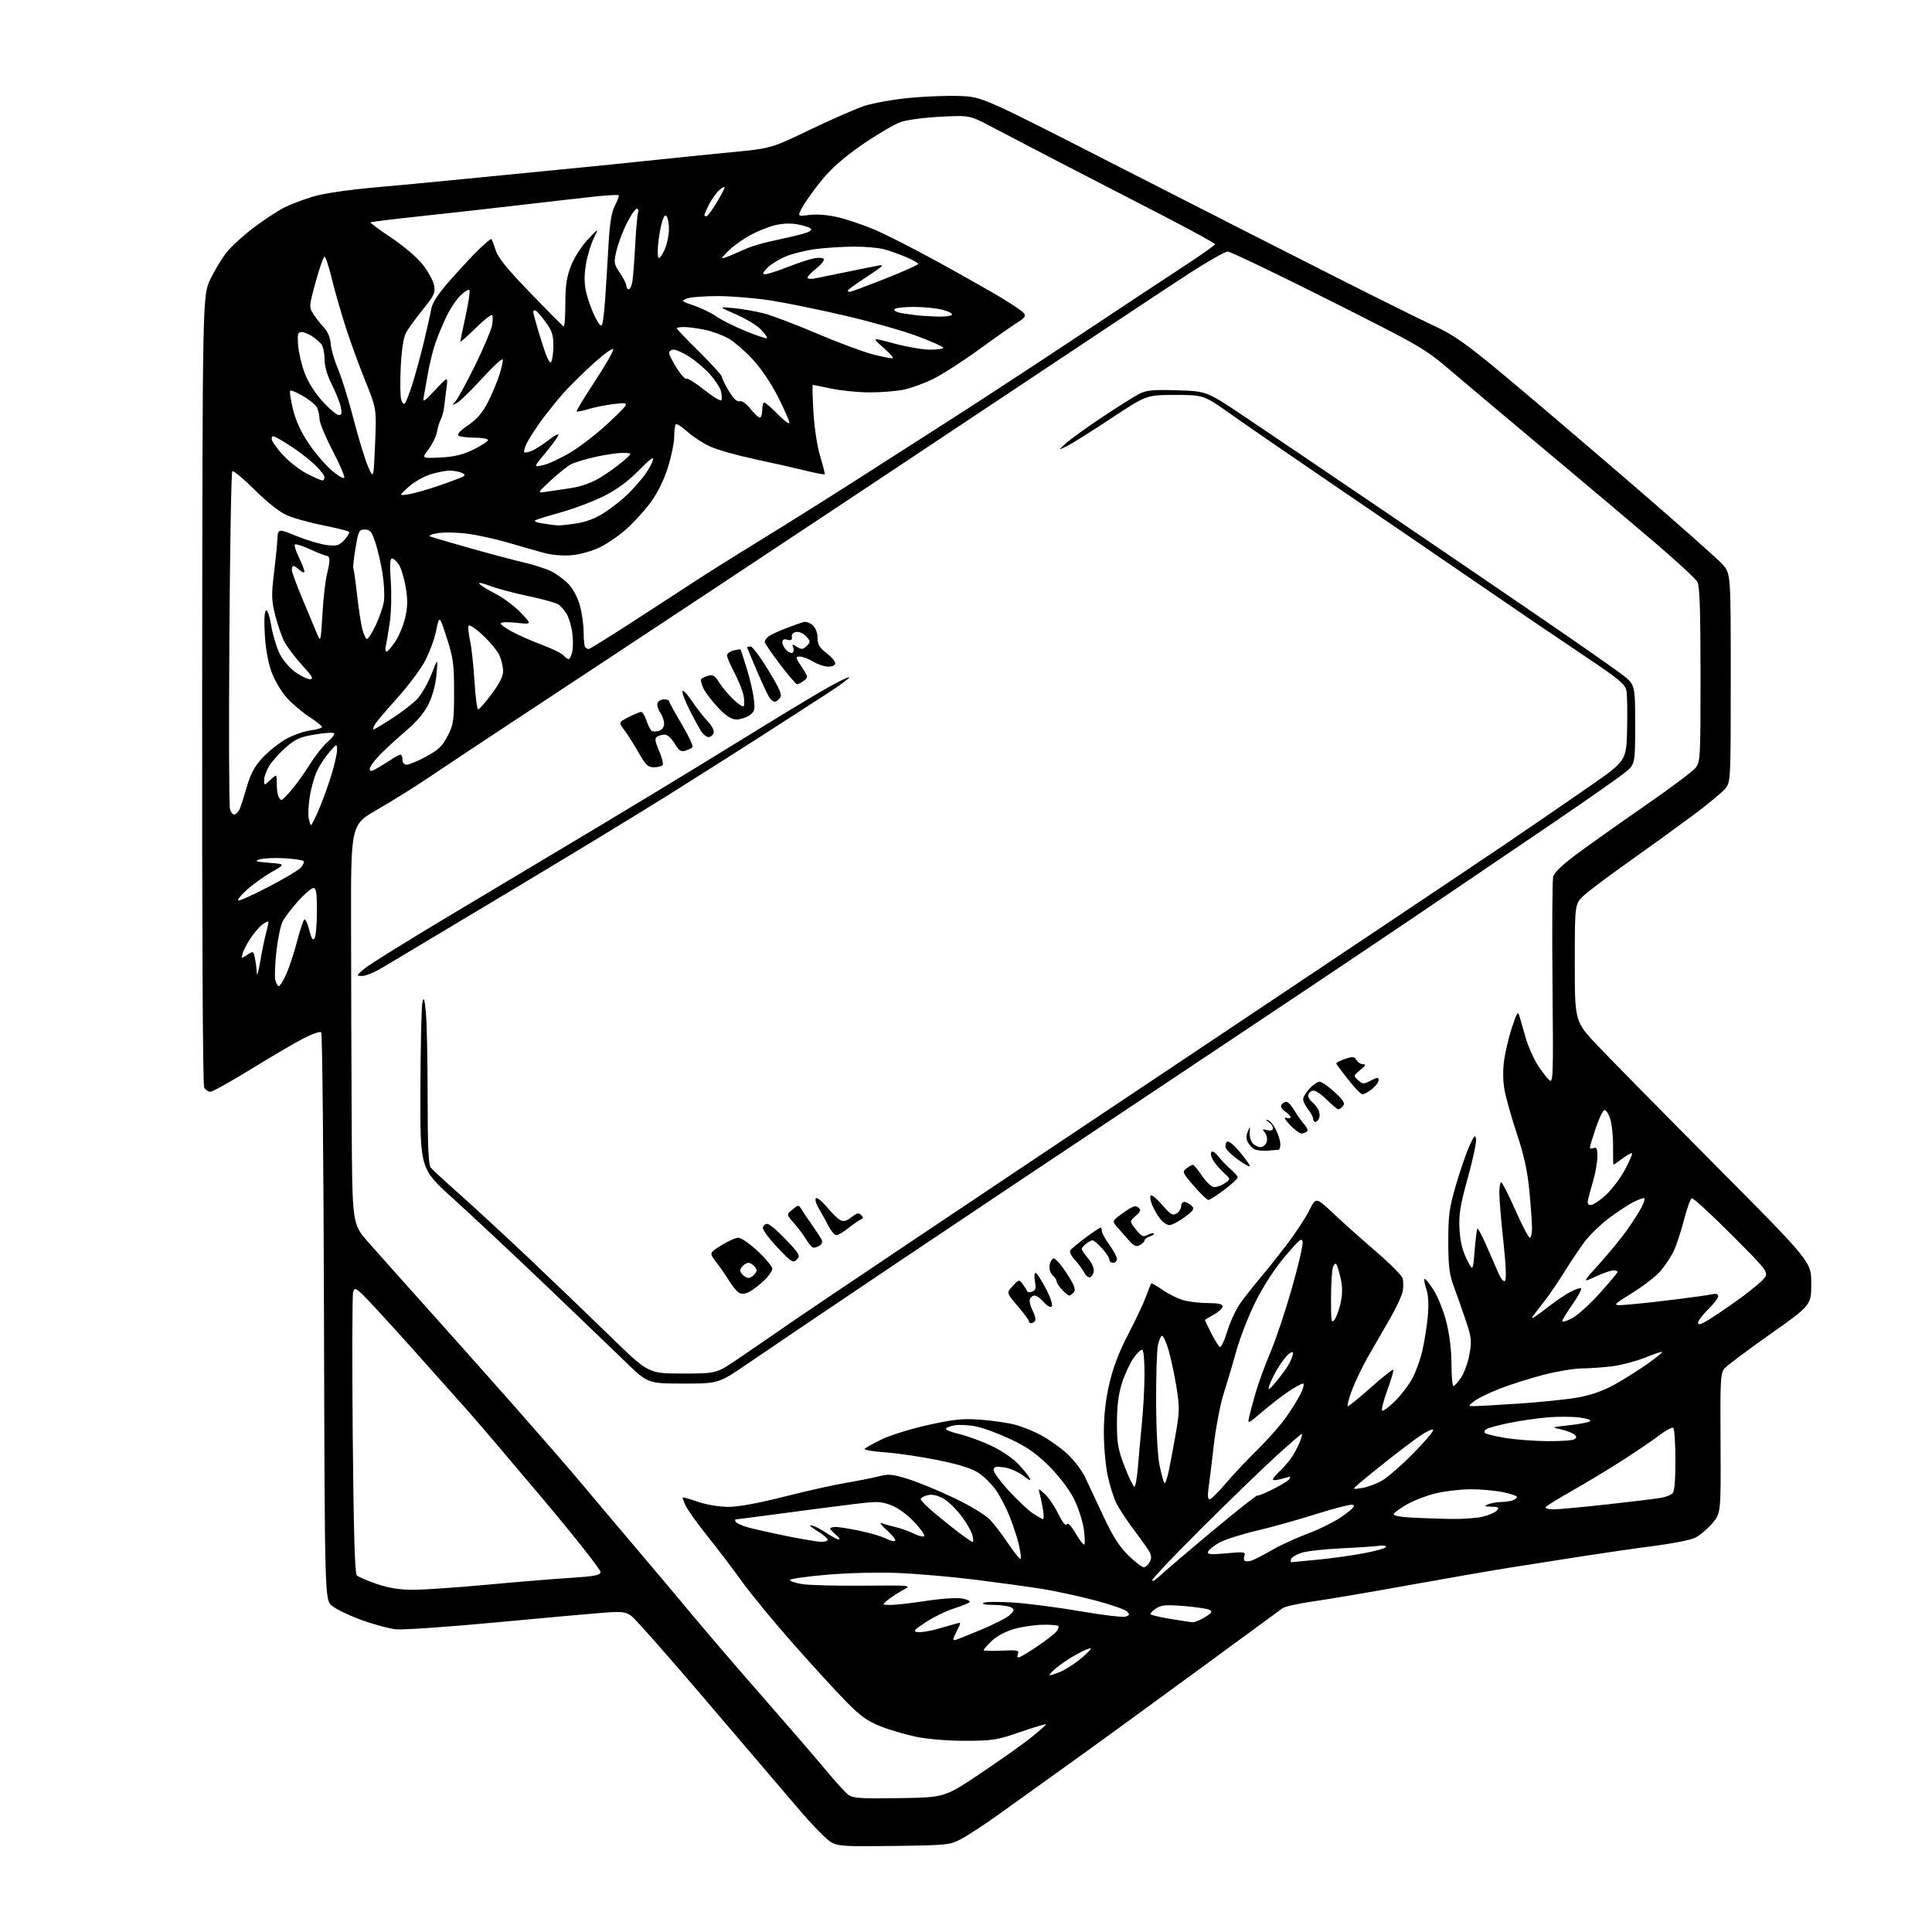 <?xml version="1.0" encoding="UTF-8" standalone="no"?>
<svg 
  version="1.1" 
  xmlns="http://www.w3.org/2000/svg" 
  xmlns:xlink="http://www.w3.org/1999/xlink" 
  xmlns:svg="http://www.w3.org/2000/svg"
  xmlns:rdf="http://www.w3.org/1999/02/22-rdf-syntax-ns#"
  xmlns:cc="http://creativecommons.org/ns#"
  xmlns:dc="http://purl.org/dc/elements/1.1/"
  viewBox="0 0 768 768"
  width="768"
  height="768"
>
<style>svg {background-color: white; }</style>"
<path stroke="none" fill="black" fill-rule="evenodd" d="M355.50,733.79C335.81,734.07 333.17,733.91 330.35,732.30C328.61,731.31 322.96,725.55 317.79,719.50C312.61,713.45 296.11,694.10 281.11,676.50C266.12,658.90 252.61,643.59 251.10,642.47C248.63,640.65 247.46,640.51 239.43,641.12C234.52,641.49 215.20,643.24 196.50,644.99C177.80,646.74 160.25,647.95 157.50,647.68C154.75,647.40 148.53,645.73 143.69,643.97C138.84,642.21 133.57,639.67 131.98,638.33C129.09,635.90 129.09,635.90 128.79,523.53C128.63,461.73 128.13,410.80 127.69,410.35C127.24,409.91 124.04,411.01 120.57,412.81C117.10,414.61 107.71,420.11 99.71,425.04C91.70,429.97 84.46,434.00 83.61,434.00C82.76,434.00 81.66,433.21 81.15,432.25C80.60,431.20 80.28,367.67 80.36,274.00C80.50,117.50 80.50,117.50 83.62,111.00C85.33,107.42 88.28,102.57 90.17,100.21C92.07,97.85 96.91,93.44 100.94,90.41C104.97,87.38 110.36,83.84 112.91,82.55C115.46,81.25 120.69,79.26 124.53,78.12C128.72,76.87 138.48,75.43 149.00,74.51C158.62,73.66 175.28,72.08 186.00,71.00C196.72,69.92 212.70,68.36 221.50,67.52C230.30,66.69 246.05,65.10 256.50,63.99C266.95,62.88 282.48,61.31 291.00,60.48C306.50,58.99 306.50,58.99 322.00,51.56C330.52,47.47 340.26,43.21 343.63,42.10C346.99,40.98 354.97,39.55 361.34,38.93C367.72,38.31 376.89,37.96 381.72,38.17C390.50,38.53 390.50,38.53 445.50,66.64C475.75,82.10 514.23,101.68 531.00,110.15C547.77,118.63 565.55,127.44 570.50,129.73C577.71,133.08 582.80,136.65 596.14,147.70C605.29,155.29 628.24,174.81 647.14,191.08C666.04,207.34 682.96,222.32 684.75,224.36C688.00,228.07 688.00,228.07 688.00,269.40C688.00,309.91 687.96,310.78 685.89,313.41C684.73,314.88 678.77,319.81 672.64,324.36C666.51,328.91 655.22,337.08 647.54,342.51C639.86,347.94 631.87,353.93 629.79,355.81C626.00,359.23 626.00,359.23 626.00,382.66C626.00,406.09 626.00,406.09 635.21,415.79C640.27,421.13 661.42,442.61 682.21,463.53C720.00,501.56 720.00,501.56 720.00,510.20C720.00,518.84 720.00,518.84 703.75,530.31C694.81,536.62 686.66,542.71 685.64,543.84C683.91,545.76 683.79,547.87 683.94,573.72C684.09,601.53 684.09,601.53 680.58,605.64C678.65,607.89 675.58,610.45 673.77,611.31C671.95,612.17 664.85,613.59 657.98,614.47C651.12,615.35 638.30,617.19 629.50,618.56C620.70,619.94 607.65,621.98 600.50,623.11C593.35,624.24 575.12,627.40 560.00,630.13C544.88,632.87 527.78,635.77 522.02,636.58C516.26,637.40 510.79,638.61 509.86,639.28C508.94,639.95 493.41,651.33 475.34,664.57C457.28,677.81 434.69,694.24 425.14,701.07C415.59,707.91 403.22,716.79 397.64,720.80C392.06,724.82 385.25,729.31 382.50,730.79C377.57,733.45 377.20,733.49 355.50,733.79zM357.50,714.79C375.50,714.50 375.50,714.50 389.50,705.13C397.20,699.98 406.33,693.52 409.79,690.76C413.26,688.01 415.94,685.61 415.77,685.43C415.59,685.25 410.95,686.65 405.47,688.54C396.32,691.70 394.53,691.98 383.71,691.99C376.82,692.00 368.74,691.34 364.27,690.42C360.07,689.55 353.67,687.68 350.06,686.25C344.89,684.21 342.01,682.15 336.50,676.56C332.65,672.66 323.20,662.35 315.50,653.64C307.80,644.94 298.53,633.69 294.91,628.65C291.29,623.61 285.14,615.52 281.25,610.67C277.37,605.83 273.50,600.44 272.65,598.70C271.81,596.97 271.25,595.42 271.40,595.27C271.55,595.12 274.29,595.90 277.49,597.00C280.88,598.16 285.91,599.00 289.54,599.00C293.52,599.00 301.48,597.55 311.63,594.97C320.36,592.75 331.32,590.29 336.00,589.51C340.68,588.73 346.60,587.55 349.17,586.90C353.31,585.84 354.68,585.96 361.17,588.00C365.20,589.27 373.45,592.68 379.50,595.59C385.87,598.64 391.81,602.26 393.61,604.18C395.32,606.01 398.63,610.35 400.95,613.83C403.28,617.31 405.41,619.92 405.70,619.63C405.99,619.34 405.66,616.75 404.97,613.88C404.28,611.00 402.61,605.93 401.27,602.62C399.92,599.31 397.55,594.75 396.00,592.50C394.44,590.24 391.44,587.19 389.31,585.72C386.55,583.80 381.96,582.32 373.24,580.51C366.53,579.12 356.95,577.69 351.97,577.34C346.98,576.98 343.26,576.34 343.70,575.91C344.14,575.48 347.20,573.80 350.50,572.17C353.80,570.55 362.08,567.98 368.90,566.47C379.38,564.15 382.64,563.82 389.90,564.36C394.63,564.71 400.82,565.62 403.65,566.38C406.48,567.14 411.17,569.06 414.07,570.63C416.97,572.21 421.49,575.43 424.12,577.80C426.75,580.16 430.01,584.44 431.38,587.30C432.74,590.16 436.06,597.23 438.75,603.00C442.32,610.65 444.96,614.79 448.49,618.25C451.15,620.86 453.91,623.00 454.63,623.00C455.34,623.00 456.41,622.10 457.00,621.00C457.75,619.59 457.76,618.42 457.01,617.02C456.43,615.93 453.70,612.07 450.96,608.44C448.21,604.81 445.03,600.03 443.90,597.81C442.77,595.59 441.16,590.57 440.33,586.64C439.49,582.71 438.80,575.00 438.80,569.50C438.79,562.69 439.49,556.47 440.99,550.00C442.50,543.51 444.85,537.34 448.43,530.50C451.31,525.00 454.49,518.25 455.51,515.50C456.52,512.75 457.47,510.34 457.61,510.15C457.75,509.96 459.81,511.15 462.20,512.79C464.59,514.44 468.33,516.28 470.52,516.88C472.71,517.49 477.09,517.99 480.25,517.99C484.39,518.00 486.00,518.38 486.00,519.34C486.00,520.08 484.43,521.53 482.50,522.57C480.57,523.61 479.00,524.59 479.00,524.76C479.00,524.93 480.12,527.27 481.48,529.96C482.85,532.66 484.38,535.11 484.88,535.43C485.39,535.74 486.74,532.93 487.87,529.19C489.01,525.44 491.37,520.38 493.13,517.94C494.88,515.50 498.40,511.02 500.96,508.00C503.52,504.98 508.35,498.90 511.70,494.50C515.04,490.10 518.98,484.11 520.44,481.18C523.11,475.86 523.11,475.86 529.82,482.18C533.51,485.66 541.10,492.44 546.69,497.25C552.29,502.06 557.16,506.93 557.53,508.08C557.89,509.23 557.92,511.60 557.59,513.34C557.26,515.08 554.90,520.10 552.36,524.50C549.81,528.90 545.95,535.60 543.77,539.39C541.59,543.19 538.73,549.15 537.41,552.64C536.09,556.14 535.37,559.00 535.80,559.00C536.22,559.00 540.35,555.63 544.98,551.52C549.60,547.41 553.58,544.25 553.83,544.50C554.08,544.75 553.04,548.36 551.52,552.52C550.00,556.69 549.05,560.38 549.40,560.74C549.75,561.09 552.01,559.44 554.42,557.08C556.83,554.71 559.96,550.65 561.38,548.04C562.80,545.44 564.61,540.43 565.42,536.90C566.22,533.38 567.18,527.29 567.56,523.37C568.00,518.69 567.82,514.97 567.02,512.55C566.35,510.53 566.01,508.65 566.27,508.39C566.53,508.14 568.14,510.11 569.86,512.78C571.57,515.45 573.87,521.20 574.97,525.56C576.20,530.45 576.98,536.86 576.98,542.25C576.99,547.06 577.34,551.00 577.75,550.99C578.16,550.99 579.53,549.48 580.79,547.63C582.04,545.78 583.55,541.62 584.13,538.39C585.09,533.10 584.94,531.73 582.70,525.00C581.32,520.88 579.19,514.80 577.96,511.50C576.11,506.52 575.73,503.45 575.72,493.50C575.71,483.03 576.10,480.16 578.78,471.00C580.47,465.23 582.87,458.25 584.11,455.50C585.97,451.38 586.43,450.90 586.75,452.76C586.97,454.01 585.49,460.97 583.47,468.23C580.46,479.09 579.87,482.69 580.17,488.47C580.43,493.36 581.30,497.02 583.02,500.50C585.49,505.50 585.49,505.50 586.19,497.14C586.57,492.54 587.07,488.60 587.29,488.38C587.51,488.16 589.04,491.02 590.69,494.74C592.35,498.46 594.52,503.43 595.52,505.78C596.65,508.45 597.69,509.71 598.27,509.13C598.86,508.54 598.61,502.60 597.60,493.34C596.72,485.18 596.00,476.59 596.00,474.25C596.00,471.91 596.34,470.00 596.75,470.00C597.17,470.00 599.69,474.95 602.36,481.00C605.04,487.05 607.62,492.00 608.11,492.00C608.60,492.00 609.00,490.31 609.00,488.25C609.00,486.19 608.53,479.56 607.96,473.53C607.20,465.51 605.86,459.39 603.00,450.75C600.84,444.25 598.62,436.37 598.06,433.22C597.41,429.58 597.37,425.21 597.95,421.22C598.45,417.77 599.86,411.92 601.09,408.22C603.04,402.37 603.42,401.82 604.03,404.00C604.42,405.38 605.52,409.20 606.47,412.50C607.42,415.80 609.51,420.57 611.11,423.11C612.71,425.64 614.81,428.42 615.76,429.29C617.42,430.78 617.49,428.83 617.14,390.94C616.94,368.98 617.07,349.88 617.41,348.49C617.83,346.82 621.20,343.63 627.27,339.14C632.35,335.39 644.51,326.78 654.30,320.00C664.09,313.23 672.98,306.57 674.05,305.21C675.90,302.86 676.00,300.94 675.99,268.12C675.97,242.52 675.65,232.93 674.74,231.30C674.06,230.09 666.75,223.32 658.50,216.26C650.25,209.19 630.90,192.87 615.50,179.99C600.10,167.11 582.67,152.45 576.77,147.42C566.31,138.50 565.06,137.77 527.98,119.13C507.04,108.61 489.07,100.00 488.03,100.00C486.99,100.00 480.06,103.94 472.62,108.75C465.19,113.56 432.79,135.05 400.62,156.50C368.46,177.95 315.45,213.15 282.82,234.73C250.19,256.31 214.41,279.93 203.30,287.23C192.19,294.53 178.02,303.94 171.80,308.15C165.59,312.35 155.78,318.50 150.00,321.81C139.50,327.82 139.50,327.82 139.55,366.66C139.57,388.02 139.68,423.73 139.80,446.00C140.01,486.50 140.01,486.50 146.25,493.64C149.69,497.56 159.70,508.78 168.50,518.58C177.30,528.37 193.28,546.31 204.00,558.45C214.72,570.59 226.88,584.57 231.00,589.51C235.12,594.45 244.80,605.92 252.50,615.00C260.20,624.07 270.99,636.90 276.48,643.50C281.97,650.10 294.36,664.50 304.01,675.50C313.65,686.50 324.62,699.22 328.38,703.76C332.13,708.31 336.17,712.72 337.35,713.56C339.13,714.82 342.62,715.04 357.50,714.79zM417.28,665.96C417.71,665.98 419.64,665.34 421.57,664.53C423.50,663.73 427.10,661.41 429.57,659.39C432.03,657.37 433.84,655.51 433.59,655.26C433.34,655.01 430.88,656.03 428.13,657.53C425.38,659.02 421.63,661.53 419.81,663.08C417.99,664.64 416.85,665.94 417.28,665.96zM405.51,658.64C406.35,658.31 409.64,656.28 412.81,654.13C415.98,651.97 419.19,649.48 419.93,648.58C420.68,647.68 421.01,646.68 420.68,646.34C420.34,646.01 417.47,645.80 414.29,645.87C411.11,645.94 406.03,646.71 403.00,647.58C399.77,648.51 396.16,650.45 394.25,652.28C392.46,653.99 391.00,655.64 391.00,655.95C391.00,656.25 394.21,656.35 398.14,656.16C404.52,655.86 405.21,656.00 404.63,657.52C404.15,658.77 404.38,659.07 405.51,658.64zM379.51,652.00C379.78,652.00 384.40,650.18 389.76,647.95C395.11,645.73 400.40,643.01 401.50,641.92C403.23,640.20 403.30,639.80 402.00,638.98C401.18,638.46 398.02,638.01 395.00,637.98C391.63,637.96 390.08,637.63 391.00,637.14C391.82,636.70 397.26,636.66 403.07,637.05C408.88,637.44 420.86,639.01 429.69,640.54C438.51,642.07 446.55,643.00 447.54,642.62C449.11,642.02 449.16,641.74 447.93,640.53C447.14,639.76 441.32,637.77 435.00,636.10C428.68,634.44 419.23,632.40 414.00,631.57C408.77,630.74 396.85,629.11 387.50,627.94C378.15,626.78 364.35,625.58 356.84,625.28C349.04,624.96 336.92,625.27 328.59,625.99C320.56,626.69 314.00,627.62 314.00,628.07C314.00,628.51 316.14,629.24 318.75,629.69C321.36,630.13 332.27,630.43 343.00,630.33C362.50,630.17 362.50,630.17 359.00,632.05C357.07,633.09 354.38,634.84 353.00,635.95C350.50,637.96 350.50,637.96 354.00,637.98C355.93,638.00 362.30,637.28 368.17,636.38C374.32,635.44 380.41,635.04 382.55,635.44C384.59,635.83 385.86,636.49 385.38,636.93C384.90,637.36 382.06,638.48 379.09,639.43C376.11,640.37 371.16,642.79 368.09,644.80C363.32,647.91 362.83,648.49 364.75,648.79C365.99,648.98 369.59,648.41 372.75,647.51C375.91,646.62 379.32,645.65 380.32,645.35C382.04,644.85 382.05,644.99 380.57,647.86C379.71,649.53 379.00,651.15 379.00,651.45C379.00,651.75 379.23,652.00 379.51,652.00zM474.00,644.87C474.82,644.94 477.05,644.05 478.94,642.89C481.65,641.24 482.07,640.62 480.91,639.97C480.09,639.51 475.52,638.82 470.74,638.43C463.43,637.84 461.65,638.00 459.44,639.44C458.00,640.39 457.09,641.42 457.41,641.74C457.73,642.06 461.26,642.87 465.25,643.54C469.24,644.20 473.18,644.80 474.00,644.87zM164.00,631.97C168.12,631.99 181.40,631.08 193.50,629.96C205.60,628.84 220.67,627.60 226.99,627.21C236.02,626.65 238.54,626.18 238.76,625.00C238.92,624.17 228.80,611.31 216.28,596.42C203.75,581.53 190.35,565.78 186.50,561.42C182.65,557.07 172.24,545.40 163.37,535.50C154.50,525.60 145.85,516.19 144.15,514.59C141.41,512.01 140.98,511.88 140.39,513.43C140.02,514.39 139.94,539.91 140.21,570.14C140.56,608.36 141.05,625.45 141.82,626.22C142.42,626.82 145.98,628.36 149.71,629.63C154.38,631.23 158.84,631.96 164.00,631.97zM461.25,626.28C463.04,624.57 472.35,616.63 481.95,608.62C491.55,600.62 499.59,594.25 499.82,594.49C500.05,594.72 502.85,593.59 506.05,591.98C509.24,590.36 512.14,588.58 512.49,588.02C512.83,587.46 512.98,587.00 512.80,587.00C512.63,587.00 511.03,587.42 509.24,587.93C507.46,588.44 506.00,588.52 506.00,588.10C506.00,587.69 507.17,586.26 508.60,584.92C510.03,583.59 512.06,581.29 513.12,579.81C514.19,578.33 515.72,575.51 516.54,573.56C517.36,571.60 517.79,570.00 517.49,570.00C517.20,570.00 512.58,573.99 507.23,578.87C501.88,583.75 488.61,596.58 477.75,607.39C466.89,618.19 458.00,627.57 458.00,628.21C458.00,628.86 459.46,627.99 461.25,626.28zM497.43,620.39C498.57,620.04 502.20,618.17 505.50,616.24C508.80,614.32 515.41,611.28 520.20,609.49C524.98,607.71 531.27,604.50 534.16,602.38C538.07,599.51 538.97,598.43 537.65,598.17C536.67,597.98 530.16,599.64 523.19,601.86C516.21,604.08 505.55,607.06 499.50,608.48C493.45,609.90 486.73,612.06 484.58,613.28C482.42,614.50 480.46,616.11 480.21,616.85C479.85,617.94 481.24,618.05 487.54,617.46C494.31,616.83 495.24,616.93 494.73,618.27C494.40,619.11 494.41,620.08 494.75,620.41C495.08,620.75 496.29,620.74 497.43,620.39zM513.31,621.00C513.57,621.00 518.45,620.54 524.14,619.97C529.84,619.40 538.21,618.22 542.75,617.33C547.29,616.45 551.00,615.35 551.00,614.89C551.00,614.43 549.76,614.24 548.25,614.48C546.74,614.71 539.98,615.17 533.24,615.48C526.50,615.80 519.33,616.61 517.32,617.28C515.30,617.95 513.47,619.06 513.24,619.75C513.02,620.44 513.05,621.00 513.31,621.00zM430.93,614.00C431.34,614.00 431.30,611.30 430.85,608.00C430.40,604.70 428.61,599.19 426.88,595.76C425.00,592.05 421.06,586.85 417.12,582.91C412.17,577.96 408.36,575.27 402.00,572.24C397.32,570.01 391.07,567.68 388.11,567.07C385.15,566.46 381.21,566.25 379.36,566.59C377.51,566.94 376.00,567.58 376.00,568.01C376.00,568.45 378.36,569.35 381.25,570.03C384.14,570.70 389.67,572.70 393.55,574.47C397.44,576.24 402.30,579.44 404.39,581.59C406.48,583.74 408.65,586.35 409.20,587.38C409.97,588.82 409.36,588.62 406.64,586.54C404.68,585.04 401.26,583.58 399.04,583.28C395.71,582.83 395.00,583.03 395.00,584.41C395.00,585.33 397.81,589.13 401.25,592.85C404.69,596.56 408.85,600.47 410.50,601.53C412.15,602.59 413.90,603.63 414.40,603.86C414.91,604.09 415.02,602.57 414.65,600.38C414.29,598.25 413.71,595.38 413.35,594.00C412.70,591.50 412.70,591.50 415.37,593.94C416.84,595.29 419.23,598.81 420.67,601.76C422.31,605.11 423.58,606.68 424.04,605.94C424.51,605.18 425.74,606.41 427.48,609.38C428.97,611.92 430.52,614.00 430.93,614.00zM326.25,612.90C327.76,612.95 329.00,612.59 329.00,612.08C329.00,611.58 327.43,610.19 325.50,609.00C323.57,607.81 322.00,606.66 322.00,606.45C322.00,606.24 322.79,606.35 323.75,606.70C324.71,607.06 327.07,608.39 328.98,609.67C330.90,610.95 332.92,611.99 333.48,611.97C334.04,611.95 333.49,611.09 332.25,610.06C331.01,609.02 330.00,607.91 330.00,607.59C330.00,607.27 331.01,607.00 332.25,607.00C333.49,607.00 337.82,607.69 341.88,608.54C345.93,609.39 350.59,610.77 352.22,611.61C353.85,612.46 355.48,612.84 355.84,612.47C356.20,612.10 354.70,610.20 352.50,608.25C350.30,606.30 349.40,605.04 350.50,605.46C351.60,605.89 354.23,606.64 356.36,607.14C358.48,607.65 361.54,608.75 363.17,609.59C364.80,610.43 366.65,610.95 367.28,610.74C367.90,610.53 366.26,608.05 363.62,605.23C360.68,602.09 357.05,599.42 354.29,598.37C350.23,596.82 348.71,596.76 339.63,597.87C334.06,598.55 321.28,600.21 311.23,601.55C301.18,602.90 292.72,604.00 292.42,604.00C292.13,604.00 292.15,604.44 292.48,604.97C292.81,605.51 294.98,606.48 297.29,607.14C299.61,607.79 306.45,609.33 312.50,610.56C318.55,611.79 324.74,612.84 326.25,612.90zM386.69,613.00C386.98,613.00 386.91,611.76 386.53,610.25C386.16,608.74 384.15,605.24 382.07,602.49C379.99,599.73 376.72,596.62 374.80,595.59C372.48,594.34 370.41,593.93 368.65,594.37C367.19,594.74 366.00,595.44 366.00,595.94C366.00,596.44 368.36,598.84 371.25,601.28C374.14,603.72 378.67,607.36 381.33,609.36C383.98,611.36 386.39,613.00 386.69,613.00zM576.31,603.80C581.15,603.91 587.10,603.50 589.53,602.89C591.95,602.28 594.46,601.15 595.09,600.39C596.04,599.25 595.63,598.99 592.87,598.93C590.08,598.87 589.84,598.71 591.50,598.00C592.60,597.53 594.93,597.11 596.67,597.07C598.41,597.03 600.55,596.73 601.42,596.39C602.29,596.06 603.00,595.45 603.00,595.03C603.00,594.62 600.45,593.76 597.33,593.14C594.22,592.51 588.57,592.00 584.78,592.00C580.99,592.00 574.88,592.69 571.19,593.52C567.51,594.36 562.13,596.40 559.25,598.04C556.36,599.69 554.00,601.46 554.00,601.97C554.00,602.49 557.04,603.07 560.75,603.26C564.46,603.45 571.46,603.70 576.31,603.80zM617.45,600.00C619.42,600.00 629.23,599.09 639.26,597.98C649.29,596.87 658.85,595.70 660.50,595.37C662.15,595.04 664.06,594.32 664.75,593.76C665.63,593.05 666.00,589.09 666.00,580.44C666.00,573.66 665.60,567.87 665.12,567.58C664.64,567.28 662.28,568.54 659.87,570.37C657.47,572.21 651.00,576.61 645.50,580.17C640.00,583.72 630.88,589.23 625.24,592.42C619.60,595.61 614.73,598.62 614.43,599.11C614.13,599.60 615.49,600.00 617.45,600.00zM480.83,596.00C481.41,596.00 484.27,593.19 487.19,589.75C490.11,586.31 495.71,580.35 499.64,576.50C503.57,572.65 508.58,567.02 510.78,564.00C512.98,560.98 515.73,556.59 516.91,554.25C518.13,551.82 518.57,550.00 517.95,550.00C517.35,550.00 514.75,551.42 512.18,553.15C509.61,554.88 504.89,558.53 501.70,561.26C496.06,566.09 495.92,566.14 496.53,563.36C496.87,561.79 498.06,557.35 499.18,553.50C500.30,549.65 502.93,542.45 505.04,537.50C507.14,532.55 510.95,521.19 513.50,512.25C516.05,503.32 518.00,495.00 517.82,493.75C517.55,491.83 516.51,492.68 510.77,499.50C506.62,504.43 502.13,511.34 499.07,517.50C496.34,523.00 492.92,531.77 491.47,537.00C490.02,542.23 487.74,549.88 486.42,554.00C485.09,558.13 483.33,567.35 482.50,574.50C481.68,581.65 480.73,589.41 480.39,591.75C480.00,594.45 480.16,596.00 480.83,596.00zM541.50,591.49C543.70,591.14 547.30,589.79 549.50,588.50C551.70,587.20 557.30,582.30 561.95,577.60C566.59,572.90 570.07,568.74 569.68,568.35C569.29,567.96 566.84,569.13 564.23,570.95C561.63,572.76 555.73,577.23 551.13,580.88C546.53,584.52 541.58,588.54 540.13,589.82C537.50,592.13 537.50,592.13 541.50,591.49zM450.93,591.00C451.36,591.00 451.99,587.51 452.34,583.25C452.68,578.99 453.40,571.00 453.94,565.50C454.49,560.00 454.94,551.36 454.96,546.31C454.98,541.25 454.61,536.87 454.12,536.58C453.64,536.28 452.03,537.79 450.54,539.94C449.06,542.08 446.98,546.61 445.92,550.01C444.60,554.26 444.00,559.12 444.00,565.62C444.00,573.77 444.42,576.16 447.07,583.03C448.76,587.41 450.50,591.00 450.93,591.00zM464.65,584.49C465.33,581.20 466.60,574.36 467.48,569.31C468.89,561.15 468.91,559.13 467.65,551.31C466.86,546.46 465.46,539.91 464.54,536.75C463.61,533.59 462.46,531.00 461.97,531.00C461.49,531.00 460.73,532.69 460.30,534.75C459.86,536.81 459.54,547.05 459.58,557.50C459.63,568.83 460.18,578.92 460.94,582.50C461.65,585.80 462.49,588.95 462.82,589.49C463.15,590.04 463.97,587.79 464.65,584.49zM615.00,572.88C620.23,572.93 625.08,572.60 625.80,572.15C626.85,571.48 626.84,571.11 625.72,570.18C624.96,569.55 622.58,568.66 620.42,568.19C616.58,567.35 616.64,567.32 623.58,566.58C627.47,566.17 631.24,565.47 631.96,565.03C632.77,564.52 631.30,563.95 628.03,563.50C625.15,563.11 619.35,563.08 615.15,563.43C610.94,563.79 604.06,564.79 599.87,565.66C595.67,566.53 591.63,567.61 590.89,568.07C590.16,568.52 589.90,569.23 590.31,569.64C590.72,570.05 594.31,570.93 598.28,571.59C602.25,572.25 609.77,572.83 615.00,572.88zM585.59,558.98C586.75,558.99 594.85,558.53 603.59,557.96C612.34,557.38 623.03,556.28 627.33,555.50C632.53,554.56 637.41,552.83 641.83,550.38C645.50,548.34 651.33,544.67 654.80,542.22C658.26,539.77 660.94,537.60 660.75,537.41C660.56,537.22 657.52,538.23 654.00,539.66C650.47,541.08 644.65,542.62 641.05,543.09C637.45,543.55 631.96,543.95 628.86,543.97C625.76,543.99 618.86,545.13 613.54,546.52C608.21,547.90 600.40,550.38 596.18,552.03C591.95,553.67 587.38,555.91 586.00,556.99C583.62,558.86 583.60,558.96 585.59,558.98zM507.42,549.08C509.46,546.65 511.77,543.41 512.56,541.88C513.35,540.35 514.00,538.56 514.00,537.89C514.00,537.16 513.23,537.39 512.01,538.49C510.91,539.48 508.95,542.14 507.64,544.40C506.33,546.65 504.91,549.62 504.49,551.00C503.89,552.95 504.53,552.54 507.42,549.08zM271.58,549.99C257.50,549.97 257.50,549.97 248.50,541.23C243.55,536.42 229.06,522.51 216.30,510.32C203.54,498.14 187.22,482.87 180.05,476.39C167.00,464.61 167.00,464.61 167.12,433.06C167.18,415.70 167.54,400.15 167.91,398.50C168.46,396.07 168.73,396.84 169.29,402.50C169.67,406.35 169.99,421.45 169.99,436.06C170.00,455.81 170.32,463.01 171.25,464.16C171.94,465.01 177.00,469.69 182.50,474.55C188.00,479.42 200.37,490.85 210.00,499.95C219.62,509.05 234.30,523.14 242.62,531.25C257.76,546.00 257.76,546.00 271.25,546.00C284.75,546.00 284.75,546.00 293.12,540.34C297.73,537.22 307.80,530.31 315.50,524.97C323.20,519.64 385.75,477.72 454.50,431.83C523.25,385.93 587.91,342.67 598.19,335.69C608.47,328.71 623.54,318.37 631.69,312.72C646.50,302.44 646.50,302.44 646.80,289.97C646.96,283.11 646.84,276.15 646.52,274.50C646.03,271.94 643.51,269.87 629.22,260.33C620.03,254.19 600.80,241.12 586.50,231.29C572.20,221.47 547.00,204.24 530.50,193.01C514.00,181.78 495.55,169.09 489.50,164.80C478.50,157.00 478.50,157.00 467.12,157.00C455.74,157.00 455.74,157.00 441.62,166.36C433.85,171.50 425.93,176.47 424.00,177.40C420.50,179.08 420.50,179.08 424.00,175.99C425.93,174.29 432.45,169.61 438.50,165.59C444.55,161.58 451.03,157.51 452.90,156.54C455.70,155.10 458.34,154.86 467.96,155.15C479.62,155.50 479.62,155.50 494.56,165.50C502.78,171.00 527.27,187.57 549.00,202.32C570.73,217.07 599.83,236.91 613.68,246.40C627.53,255.89 641.37,265.55 644.43,267.86C650.00,272.06 650.00,272.06 650.00,287.97C650.00,303.87 650.00,303.87 645.75,307.27C643.41,309.15 630.92,317.88 618.00,326.69C605.08,335.49 579.65,352.73 561.50,365.01C543.35,377.29 499.25,406.79 463.50,430.57C427.75,454.36 378.48,487.27 354.00,503.72C329.52,520.18 304.14,537.32 297.58,541.82C285.66,550.00 285.66,550.00 271.58,549.99zM678.75,524.92C680.81,523.69 685.94,520.24 690.14,517.25C694.35,514.27 699.05,510.51 700.61,508.89C703.42,505.95 703.42,505.95 688.47,490.97C680.25,482.73 673.07,476.14 672.52,476.33C671.97,476.51 670.53,480.53 669.32,485.25C668.11,489.98 666.19,495.67 665.05,497.89C663.92,500.12 661.58,503.54 659.87,505.50C658.15,507.45 653.09,511.33 648.62,514.11C640.50,519.17 640.50,519.17 648.00,518.53C652.12,518.18 660.67,517.24 667.00,516.43C673.33,515.63 679.51,514.75 680.75,514.47C682.20,514.14 683.00,514.43 683.00,515.28C683.00,516.00 681.20,518.35 679.00,520.50C676.80,522.65 675.00,525.03 675.00,525.78C675.00,526.80 675.98,526.58 678.75,524.92zM409.94,526.00C409.42,526.00 409.00,525.64 409.00,525.19C409.00,524.74 406.98,522.02 404.52,519.13C400.03,513.88 400.03,513.88 402.57,511.19C405.01,508.59 405.15,508.57 406.51,510.39C407.29,511.43 408.07,512.70 408.23,513.20C408.40,513.70 409.33,513.81 410.29,513.44C411.68,512.91 411.91,512.06 411.41,509.38C411.06,507.52 411.16,506.00 411.64,506.01C412.11,506.01 413.96,508.81 415.74,512.22C417.64,515.88 418.60,518.80 418.07,519.33C417.55,519.85 416.25,519.15 414.91,517.61C413.66,516.17 412.03,515.00 411.29,515.00C410.55,515.00 409.69,515.63 409.40,516.41C409.10,517.19 409.58,519.22 410.47,520.94C411.36,522.65 411.81,524.50 411.48,525.03C411.15,525.56 410.46,526.00 409.94,526.00zM530.47,524.64C531.25,523.62 532.36,520.56 532.94,517.86C533.67,514.44 533.68,511.52 532.96,508.31C532.39,505.76 531.64,503.22 531.29,502.66C530.93,502.08 530.33,502.47 529.90,503.57C529.48,504.63 529.12,510.23 529.10,516.00C529.07,525.24 529.23,526.28 530.47,524.64zM624.84,524.08C626.95,523.01 631.90,518.55 635.84,514.18C639.78,509.81 643.00,505.96 643.00,505.62C643.00,505.28 642.21,505.00 641.25,505.01C640.29,505.02 637.12,506.13 634.20,507.48C628.91,509.95 628.91,509.95 635.91,502.22C639.75,497.98 644.72,491.90 646.94,488.72C649.16,485.54 651.69,481.56 652.56,479.88C653.43,478.19 653.93,476.60 653.67,476.34C653.41,476.08 651.45,476.75 649.32,477.84C647.19,478.92 642.76,481.84 639.47,484.32C636.19,486.80 631.87,491.00 629.88,493.66C627.89,496.32 624.31,501.65 621.93,505.50C619.55,509.35 616.03,514.52 614.10,517.00C612.17,519.48 610.12,522.15 609.54,522.94C608.72,524.08 608.82,524.20 610.00,523.50C610.83,523.01 613.54,521.01 616.04,519.05C618.54,517.10 622.24,514.62 624.25,513.54C626.27,512.47 628.19,511.85 628.51,512.18C628.84,512.50 627.28,515.37 625.05,518.55C622.82,521.73 621.00,524.72 621.00,525.19C621.00,525.66 622.73,525.16 624.84,524.08zM297.97,513.47C296.30,514.36 294.88,514.51 293.80,513.91C292.89,513.40 291.14,511.30 289.90,509.24C288.66,507.18 286.35,503.83 284.76,501.79C281.89,498.07 281.89,498.07 286.69,495.06C289.34,493.40 292.40,492.03 293.50,492.02C294.60,492.01 298.09,494.43 301.25,497.39C304.41,500.36 307.00,503.49 307.00,504.34C307.00,505.20 305.54,507.30 303.75,509.01C301.96,510.71 299.36,512.72 297.97,513.47zM425.05,515.00C424.67,515.00 423.37,513.96 422.17,512.69C420.98,511.41 420.00,509.89 420.00,509.31C420.00,508.72 419.30,507.67 418.45,506.96C417.60,506.25 417.03,504.54 417.20,503.16C417.36,501.78 418.05,500.47 418.72,500.25C419.40,500.03 421.76,502.65 423.97,506.08C427.07,510.87 427.74,512.61 426.87,513.65C426.26,514.39 425.44,515.00 425.05,515.00zM297.50,508.00C298.19,508.00 299.32,507.32 300.00,506.50C300.99,505.30 300.99,504.70 300.00,503.50C299.32,502.68 298.19,502.00 297.50,502.00C296.81,502.00 295.68,502.68 295.00,503.50C294.01,504.70 294.01,505.30 295.00,506.50C295.68,507.32 296.81,508.00 297.50,508.00zM433.32,507.73C432.67,507.95 431.60,507.08 430.95,505.81C430.29,504.54 428.64,502.30 427.27,500.83C425.90,499.36 425.09,497.67 425.46,497.06C425.84,496.45 428.57,494.17 431.53,491.98C434.49,489.79 437.16,488.00 437.46,488.00C437.76,488.00 438.00,488.61 438.00,489.35C438.00,490.09 439.35,492.56 441.00,494.84C442.65,497.12 444.00,499.66 444.00,500.49C444.00,501.32 443.32,502.00 442.50,502.00C441.68,502.00 441.00,501.43 441.00,500.72C441.00,500.02 439.68,498.00 438.06,496.22C436.44,494.45 434.75,493.01 434.31,493.03C433.86,493.05 432.71,493.66 431.75,494.39C430.79,495.12 430.00,496.06 430.00,496.47C430.00,496.88 431.15,498.58 432.55,500.24C433.95,501.91 434.97,504.19 434.80,505.31C434.64,506.43 433.97,507.52 433.32,507.73zM316.74,500.69C315.25,502.18 314.65,501.81 309.05,495.90C305.70,492.38 303.10,488.82 303.25,488.00C303.40,487.18 304.20,486.50 305.01,486.50C305.83,486.50 309.17,489.33 312.43,492.78C317.90,498.58 318.24,499.19 316.74,500.69zM323.47,495.98C322.90,495.99 321.61,494.61 320.61,492.91C319.60,491.21 317.39,488.23 315.68,486.29C312.58,482.76 312.58,482.76 315.03,480.78C317.32,478.92 317.53,478.90 318.49,480.54C319.04,481.49 320.96,484.35 322.76,486.89C324.55,489.42 326.30,492.11 326.65,492.85C327.00,493.59 326.66,494.60 325.90,495.09C325.13,495.57 324.03,495.98 323.47,495.98zM453.15,494.92C451.67,495.71 450.80,495.36 448.88,493.21C447.55,491.72 445.46,489.34 444.22,487.93C441.98,485.35 441.98,485.35 446.53,482.09C450.15,479.49 451.37,479.06 452.49,480.00C453.69,480.99 453.53,481.51 451.45,483.34C448.99,485.50 448.99,485.50 451.56,488.75C453.75,491.51 454.44,491.83 456.16,490.92C457.26,490.32 458.39,490.06 458.66,490.33C458.93,490.60 458.22,491.11 457.08,491.48C455.93,491.84 455.00,492.54 455.00,493.03C455.00,493.53 454.17,494.38 453.15,494.92zM332.47,491.00C331.78,491.00 330.34,489.31 329.28,487.25C328.22,485.19 326.49,482.07 325.44,480.31C324.40,478.56 323.90,476.77 324.34,476.33C324.77,475.89 326.72,477.45 328.66,479.78C330.60,482.12 333.00,484.47 333.99,484.99C335.33,485.71 336.47,485.42 338.46,483.85C340.60,482.17 341.38,482.00 342.32,483.00C343.23,483.96 343.22,484.35 342.31,484.69C341.65,484.93 339.45,486.45 337.42,488.06C335.39,489.68 333.16,491.00 332.47,491.00zM464.88,487.00C463.92,487.00 462.27,485.89 461.21,484.54C460.15,483.19 458.70,480.70 458.00,479.01C457.30,477.32 457.05,475.61 457.45,475.22C457.84,474.82 459.90,476.53 462.03,479.00C465.30,482.81 466.16,483.33 467.69,482.39C468.69,481.78 469.52,480.43 469.55,479.39C469.57,478.27 470.19,477.63 471.05,477.82C471.85,477.99 473.10,478.71 473.82,479.43C474.92,480.49 474.40,481.27 470.88,483.86C468.53,485.59 465.83,487.00 464.88,487.00zM632.41,479.00C633.31,479.00 636.00,477.20 638.38,475.00C640.77,472.80 644.18,468.27 645.96,464.93C647.74,461.59 649.00,458.67 648.77,458.44C648.54,458.21 646.84,459.14 644.98,460.51C643.13,461.88 641.51,463.00 641.38,463.00C641.25,463.00 641.18,459.72 641.22,455.71C641.26,451.70 640.74,446.73 640.05,444.66C639.37,442.59 638.32,441.06 637.73,441.26C637.13,441.46 635.60,444.72 634.32,448.50C633.05,452.29 632.00,455.74 632.00,456.16C632.00,456.59 632.67,456.68 633.50,456.36C634.67,455.91 635.00,456.62 634.99,459.64C634.98,461.76 634.27,465.98 633.41,469.00C632.54,472.02 631.59,475.51 631.30,476.75C630.91,478.39 631.21,479.00 632.41,479.00zM480.35,477.00C479.82,477.00 477.22,474.50 474.58,471.44C470.04,466.18 469.88,465.81 471.64,464.47C472.66,463.70 473.81,463.05 474.18,463.03C474.56,463.01 476.15,464.91 477.72,467.24C479.28,469.58 481.36,471.64 482.33,471.83C483.30,472.01 485.26,471.41 486.68,470.48C489.25,468.79 489.25,468.79 486.62,466.35C485.17,465.00 483.27,462.82 482.40,461.50C481.54,460.17 481.13,458.60 481.49,458.01C481.90,457.35 483.00,458.02 484.33,459.72C485.52,461.25 487.74,463.55 489.25,464.84C490.76,466.13 492.00,467.57 492.00,468.06C492.00,468.54 489.60,470.75 486.66,472.97C483.72,475.19 480.88,477.00 480.35,477.00zM496.77,463.57C496.52,463.81 494.43,462.64 492.11,460.97C489.80,459.29 487.64,457.23 487.32,456.39C487.00,455.55 487.16,454.44 487.69,453.91C488.30,453.30 490.21,454.80 492.93,458.03C495.29,460.83 497.02,463.32 496.77,463.57zM503.84,457.40C501.83,457.55 499.47,457.28 498.60,456.80C497.73,456.31 496.57,455.07 496.02,454.03C495.35,452.79 495.34,451.36 496.00,449.82C496.98,447.52 496.98,447.52 496.75,450.11C496.63,451.55 497.14,453.46 497.88,454.36C498.63,455.26 500.06,456.00 501.06,456.00C502.05,456.00 503.16,455.08 503.52,453.95C503.88,452.79 503.59,451.20 502.83,450.28C501.66,448.85 501.77,448.72 503.75,449.23C505.26,449.62 506.00,449.37 506.00,448.46C506.00,447.71 505.21,446.60 504.25,445.99C503.06,445.24 502.98,445.01 504.00,445.26C504.82,445.47 506.27,447.19 507.20,449.07C508.14,450.96 508.93,453.51 508.95,454.75C508.98,455.99 508.66,457.03 508.25,457.06C507.84,457.09 505.85,457.24 503.84,457.40zM517.57,450.59C516.81,450.70 514.69,449.20 512.85,447.25C510.82,445.10 510.19,443.94 511.25,444.32C512.21,444.66 513.00,444.56 513.00,444.09C513.00,443.62 512.02,442.60 510.83,441.80C509.56,440.96 508.96,439.87 509.39,439.18C509.79,438.53 510.67,438.00 511.34,438.00C512.02,438.00 513.41,439.46 514.43,441.25C515.45,443.04 517.20,445.51 518.31,446.75C519.43,447.98 520.03,449.31 519.64,449.69C519.26,450.08 518.32,450.48 517.57,450.59zM522.89,446.00C522.40,446.00 521.99,445.44 521.98,444.75C521.97,444.06 521.08,442.38 520.00,441.00C518.92,439.62 518.03,437.82 518.02,436.99C518.01,436.16 519.14,434.25 520.54,432.74C521.94,431.23 523.75,430.00 524.56,430.00C525.38,430.00 528.06,431.86 530.53,434.14C534.06,437.39 534.78,438.56 533.89,439.64C533.26,440.39 532.43,441.00 532.04,441.00C531.64,441.00 529.48,439.20 527.24,437.00C524.60,434.41 522.60,433.22 521.58,433.61C520.71,433.94 520.00,434.79 520.00,435.48C520.00,436.18 520.70,437.34 521.55,438.05C522.41,438.75 523.53,440.13 524.05,441.10C524.57,442.06 524.72,443.56 524.39,444.43C524.06,445.29 523.38,446.00 522.89,446.00zM541.62,435.00C541.00,434.99 538.48,432.41 536.00,429.25C533.52,426.09 531.36,423.21 531.20,422.84C531.03,422.48 532.56,421.64 534.59,420.97C537.78,419.92 538.41,419.97 539.19,421.38C539.69,422.27 540.86,423.02 541.80,423.04C543.10,423.06 542.84,423.61 540.72,425.35C537.98,427.59 537.96,427.66 539.88,429.39C541.68,431.02 542.04,431.03 544.91,429.55C547.55,428.18 548.00,428.16 548.00,429.40C548.00,430.20 546.81,431.79 545.37,432.93C543.92,434.07 542.23,435.00 541.62,435.00zM110.85,392.00C111.29,392.00 112.62,389.86 113.79,387.25C114.97,384.64 116.89,378.78 118.08,374.24C119.26,369.70 120.57,365.76 121.00,365.50C121.42,365.24 122.30,367.14 122.95,369.72C123.83,373.20 124.37,374.03 125.05,372.95C125.56,372.15 125.98,367.34 125.98,362.25C126.00,354.96 125.70,353.00 124.59,353.00C123.82,353.00 121.09,355.33 118.52,358.19C115.96,361.04 113.19,364.67 112.37,366.25C111.55,367.83 110.43,373.21 109.87,378.21C109.31,383.20 109.12,388.35 109.45,389.65C109.77,390.94 110.40,392.00 110.85,392.00zM103.48,382.00C104.18,377.88 105.24,372.73 105.85,370.56C106.45,368.39 106.82,366.49 106.66,366.33C106.51,366.17 105.48,366.68 104.38,367.45C103.28,368.22 101.21,370.57 99.79,372.68C98.36,374.78 96.89,377.55 96.51,378.83C95.83,381.11 95.87,381.13 98.27,379.56C100.69,377.97 100.75,378.00 101.37,381.10C101.72,382.83 102.05,385.43 102.10,386.88C102.16,388.32 102.78,386.12 103.48,382.00zM144.00,387.96C141.52,387.92 141.52,387.90 144.81,385.09C146.63,383.53 161.93,374.01 178.81,363.93C195.69,353.85 221.65,338.33 236.50,329.44C251.35,320.54 271.38,308.42 281.00,302.49C290.62,296.57 304.12,288.28 311.00,284.07C317.88,279.87 326.57,274.71 330.33,272.62C334.08,270.53 337.35,269.02 337.60,269.26C337.84,269.51 333.87,272.42 328.77,275.73C323.67,279.05 312.30,286.38 303.50,292.04C294.70,297.69 277.82,308.39 266.00,315.82C254.18,323.25 225.15,340.89 201.50,355.03C177.85,369.16 155.80,382.37 152.50,384.36C149.20,386.36 145.38,387.98 144.00,387.96zM94.87,357.96C95.63,357.98 101.12,355.46 107.09,352.36C113.05,349.26 118.70,345.89 119.63,344.86C120.56,343.83 121.00,342.67 120.61,342.27C120.21,341.88 116.77,341.38 112.96,341.17C109.15,340.95 104.78,341.15 103.26,341.61C100.95,342.30 101.55,342.52 107.00,342.97C113.50,343.50 113.50,343.50 108.00,346.63C104.97,348.35 100.47,351.59 98.00,353.84C95.53,356.08 94.12,357.94 94.87,357.96zM123.63,328.00C123.85,328.00 125.14,325.48 126.50,322.41C127.86,319.33 130.10,313.24 131.49,308.86C132.87,304.48 133.99,299.68 133.97,298.20C133.95,295.50 133.95,295.50 130.91,299.00C129.23,300.93 127.02,304.30 125.99,306.51C124.96,308.71 123.69,313.22 123.15,316.52C122.62,319.82 122.42,323.76 122.71,325.26C123.00,326.77 123.41,328.00 123.63,328.00zM93.22,323.76C93.84,323.55 94.70,322.73 95.12,321.94C95.54,321.15 96.83,317.20 97.99,313.17C99.60,307.61 101.12,304.75 104.28,301.31C106.58,298.82 110.72,295.48 113.48,293.90C116.24,292.32 120.64,290.73 123.25,290.38C125.86,290.03 128.00,289.40 128.00,288.98C128.00,288.55 125.78,286.79 123.08,285.05C120.37,283.31 116.38,279.97 114.21,277.61C112.04,275.26 109.27,270.67 108.05,267.42C106.64,263.66 105.62,258.17 105.27,252.39C104.94,246.82 105.11,243.05 105.72,242.67C106.31,242.31 107.16,244.74 107.80,248.59C108.39,252.18 109.86,257.16 111.07,259.65C112.31,262.20 115.02,265.45 117.28,267.09C119.49,268.69 122.18,270.00 123.25,270.00C124.81,270.00 124.16,268.86 120.05,264.37C117.22,261.27 114.05,257.05 112.99,254.99C111.94,252.93 110.32,248.22 109.39,244.52C107.93,238.68 107.86,236.52 108.88,228.15C109.53,222.84 110.16,216.61 110.28,214.30C110.50,210.11 110.50,210.11 118.00,213.13C122.12,214.79 127.53,216.39 130.00,216.68C133.92,217.13 134.81,216.86 136.92,214.60C138.25,213.18 139.06,211.73 138.72,211.39C138.38,211.05 133.83,209.91 128.60,208.87C123.37,207.83 116.94,206.05 114.30,204.93C111.22,203.63 106.55,199.97 101.28,194.75C96.76,190.27 92.74,186.93 92.34,187.33C91.94,187.73 91.42,217.48 91.18,253.45C90.94,289.41 91.04,320.03 91.41,321.49C91.77,322.95 92.59,323.97 93.22,323.76zM111.90,318.00C112.27,318.00 114.17,316.09 116.11,313.75C118.06,311.41 121.34,306.80 123.41,303.50C125.47,300.20 128.59,296.30 130.33,294.83C132.06,293.36 133.18,291.85 132.81,291.48C132.44,291.10 128.97,291.33 125.11,291.98C119.23,292.97 117.37,293.80 113.61,297.11C111.14,299.28 108.20,302.56 107.06,304.40C105.93,306.23 105.00,308.77 105.00,310.04C105.00,312.35 105.00,312.35 107.50,310.00C110.00,307.65 110.00,307.65 110.00,311.24C110.00,313.22 110.27,315.55 110.61,316.42C110.94,317.29 111.52,318.00 111.90,318.00zM150.75,304.90C152.81,303.66 155.39,302.05 156.47,301.32C157.56,300.59 158.79,300.00 159.22,300.00C159.65,300.00 160.00,300.90 160.00,302.00C160.00,303.25 160.66,303.99 161.75,303.97C162.71,303.96 166.18,302.49 169.46,300.72C174.31,298.10 175.89,296.58 177.96,292.53C180.28,287.99 180.50,286.48 180.50,275.03C180.50,263.90 180.17,261.49 177.58,253.50C174.66,244.50 174.66,244.50 173.33,250.91C172.60,254.43 170.46,260.06 168.58,263.41C166.70,266.76 161.72,273.30 157.51,277.94C153.31,282.58 149.43,287.19 148.90,288.19C148.37,289.18 148.17,290.00 148.45,290.00C148.74,290.00 152.02,288.04 155.74,285.65C159.46,283.26 163.93,279.83 165.68,278.04C167.43,276.24 170.03,271.78 171.46,268.13C174.07,261.50 174.07,261.50 173.53,268.00C173.19,272.02 172.00,276.51 170.41,279.76C168.73,283.21 165.73,286.82 161.68,290.26C158.30,293.14 153.61,297.42 151.26,299.77C148.92,302.11 147.00,304.74 147.00,305.60C147.00,306.89 147.65,306.77 150.75,304.90zM260.01,305.00C257.57,305.00 256.67,304.16 253.89,299.25C252.10,296.09 249.56,292.06 248.24,290.31C245.85,287.12 245.85,287.12 249.89,285.06C252.10,283.93 254.35,283.00 254.88,283.00C255.41,283.00 256.36,284.57 257.00,286.49C257.63,288.40 258.57,290.23 259.08,290.55C259.60,290.87 260.91,290.84 262.01,290.50C263.21,290.12 264.00,288.98 264.00,287.66C264.00,286.44 263.28,284.42 262.41,283.18C261.54,281.93 261.07,280.25 261.38,279.45C261.69,278.65 262.85,278.00 263.97,278.00C265.09,278.00 266.00,278.34 266.00,278.75C266.00,279.16 268.26,283.29 271.02,287.93C273.78,292.57 275.69,296.68 275.27,297.07C274.85,297.46 273.54,298.06 272.37,298.42C270.66,298.93 269.82,298.35 268.15,295.53C266.99,293.57 265.28,292.01 264.28,292.02C263.30,292.02 261.92,292.40 261.21,292.85C260.19,293.49 260.35,294.65 261.97,298.42C263.09,301.04 263.75,303.59 263.44,304.09C263.13,304.59 261.59,305.00 260.01,305.00zM281.65,293.00C280.87,293.00 279.57,291.99 278.76,290.75C277.94,289.51 275.84,285.65 274.08,282.17C272.33,278.68 271.06,275.33 271.26,274.72C271.46,274.11 273.13,275.83 274.96,278.55C276.79,281.27 279.63,284.93 281.28,286.68C283.10,288.63 284.03,290.48 283.66,291.43C283.33,292.30 282.43,293.00 281.65,293.00zM292.76,286.00C290.75,286.00 288.74,284.72 285.56,281.40C283.14,278.87 280.47,275.39 279.63,273.65C278.79,271.92 278.42,270.21 278.80,269.86C279.19,269.51 280.47,268.93 281.65,268.58C283.34,268.07 284.22,268.62 285.83,271.22C286.95,273.02 289.47,276.04 291.42,277.93C293.37,279.82 295.26,281.08 295.61,280.73C295.95,280.38 295.94,278.51 295.58,276.57C295.22,274.63 293.59,270.52 291.96,267.42C290.33,264.33 289.00,261.22 289.00,260.51C289.00,259.80 290.18,258.92 291.62,258.56C293.06,258.20 294.31,258.04 294.41,258.20C294.51,258.37 295.60,261.74 296.83,265.70C298.07,269.66 299.34,275.11 299.66,277.81C300.18,282.17 299.98,282.90 297.90,284.36C296.61,285.26 294.30,286.00 292.76,286.00zM190.07,282.00C190.49,282.00 192.89,279.26 195.42,275.90C198.43,271.89 200.00,268.80 200.00,266.87C200.00,265.26 199.39,262.49 198.64,260.72C197.90,258.95 194.89,255.27 191.96,252.54C188.86,249.65 186.47,248.09 186.24,248.79C186.02,249.45 186.31,252.23 186.90,254.95C187.48,257.68 188.26,264.88 188.63,270.95C189.00,277.03 189.64,282.00 190.07,282.00zM308.00,279.00C307.58,279.00 306.73,278.38 306.09,277.61C305.46,276.85 303.16,272.05 300.97,266.93C298.79,261.82 297.00,257.50 297.00,257.32C297.00,257.14 297.61,257.00 298.36,257.00C299.11,257.00 302.32,261.28 305.48,266.51C310.23,274.35 311.02,276.28 309.99,277.51C309.31,278.33 308.42,279.00 308.00,279.00zM316.85,272.00C316.43,272.00 313.37,268.43 310.04,264.06C306.72,259.69 304.00,255.70 304.00,255.18C304.00,254.67 304.64,253.71 305.42,253.06C306.20,252.42 309.24,250.97 312.17,249.86C315.10,248.74 318.30,247.59 319.28,247.29C320.26,246.99 321.95,247.55 323.03,248.53C324.23,249.61 325.00,251.60 325.00,253.60C325.00,256.19 325.75,257.47 328.50,259.57C330.43,261.04 332.00,262.86 332.00,263.62C332.00,264.46 330.92,265.00 329.25,265.00C327.74,264.99 325.03,264.09 323.23,263.00C321.43,261.90 319.06,261.00 317.96,261.00C316.09,261.00 316.14,261.25 318.69,265.11C321.33,269.10 321.36,269.27 319.52,270.61C318.47,271.38 317.27,272.00 316.85,272.00zM226.04,262.00C226.48,262.00 227.13,260.67 227.49,259.05C227.85,257.43 227.83,253.94 227.46,251.30C227.09,248.66 226.08,245.38 225.22,244.00C224.36,242.62 222.94,240.97 222.08,240.33C221.21,239.68 215.78,238.17 210.00,236.95C204.22,235.74 197.33,233.90 194.68,232.86C192.04,231.83 190.16,231.44 190.51,232.01C190.86,232.58 193.70,234.35 196.82,235.94C199.95,237.53 204.53,240.95 207.00,243.53C211.50,248.24 211.50,248.24 205.25,247.57C201.76,247.20 199.00,247.29 199.00,247.79C199.00,248.28 201.14,249.82 203.75,251.21C206.36,252.60 211.73,254.95 215.68,256.43C219.62,257.91 223.39,259.77 224.05,260.56C224.71,261.35 225.60,262.00 226.04,262.00zM315.04,259.48C315.52,259.18 315.64,258.23 315.31,257.37C314.79,256.01 314.99,255.98 316.84,257.13C318.66,258.27 319.21,258.22 320.67,256.76C322.27,255.16 322.26,254.94 320.49,252.99C319.46,251.85 317.69,251.04 316.56,251.21C315.28,251.39 314.60,252.13 314.77,253.16C314.98,254.39 314.51,254.69 313.02,254.30C311.64,253.93 311.00,254.25 311.00,255.31C311.00,256.16 311.71,257.57 312.58,258.44C313.45,259.31 314.56,259.77 315.04,259.48zM153.67,259.00C154.15,259.00 155.76,257.14 157.24,254.86C158.71,252.59 160.47,248.26 161.14,245.25C162.07,241.11 162.10,238.21 161.26,233.34C160.66,229.79 159.44,225.79 158.56,224.45C157.68,223.10 156.45,222.00 155.83,222.00C155.03,222.00 154.89,224.62 155.34,231.03C155.69,236.00 155.53,243.27 154.98,247.18C154.42,251.08 153.70,255.34 153.38,256.64C153.05,257.94 153.18,259.00 153.67,259.00zM234.02,258.00C234.39,258.00 241.41,253.67 249.60,248.38C257.80,243.09 269.00,235.81 274.50,232.19C280.00,228.58 292.38,220.80 302.00,214.90C311.62,209.00 328.27,198.56 339.00,191.70C349.73,184.84 367.95,173.16 379.50,165.76C391.05,158.35 413.32,143.77 429.00,133.34C444.68,122.92 463.24,110.65 470.25,106.08C477.26,101.51 483.00,97.46 483.00,97.07C483.00,96.69 473.00,91.22 460.78,84.93C448.56,78.65 430.68,69.41 421.03,64.42C411.39,59.42 399.45,53.19 394.50,50.58C385.50,45.82 385.50,45.82 373.99,46.39C367.56,46.71 360.50,47.65 357.99,48.53C355.52,49.40 348.79,53.35 343.03,57.31C335.98,62.15 330.75,66.68 327.03,71.17C323.99,74.85 320.46,79.70 319.20,81.97C316.89,86.08 316.89,86.08 321.70,85.45C324.67,85.06 328.98,85.40 333.00,86.34C336.57,87.17 343.13,89.39 347.56,91.25C351.99,93.12 363.24,98.84 372.56,103.96C381.88,109.07 393.15,115.45 397.62,118.12C402.08,120.79 406.28,123.63 406.94,124.43C407.93,125.63 407.45,126.32 404.19,128.38C402.01,129.75 395.12,134.59 388.87,139.14C382.62,143.68 374.57,148.84 371.00,150.61C367.43,152.38 362.12,154.32 359.20,154.91C356.29,155.51 350.21,155.99 345.70,155.98C341.19,155.97 334.35,155.30 330.50,154.48C326.65,153.67 323.32,153.00 323.10,153.00C322.88,153.00 323.00,157.92 323.36,163.94C323.75,170.33 324.88,177.65 326.08,181.54C327.21,185.20 327.99,188.35 327.80,188.53C327.61,188.72 324.09,188.04 319.98,187.03C315.87,186.01 306.88,183.98 300.00,182.52C293.12,181.05 285.20,178.82 282.38,177.54C279.56,176.27 275.47,173.61 273.28,171.63C271.09,169.65 269.01,168.33 268.65,168.68C268.29,169.04 268.00,171.26 268.00,173.62C268.00,175.97 266.87,181.48 265.48,185.86C263.90,190.88 261.38,195.98 258.67,199.66C256.30,202.87 252.01,207.62 249.12,210.20C246.24,212.79 241.46,216.10 238.50,217.54C235.43,219.04 230.61,220.40 227.31,220.70C223.70,221.02 219.42,220.65 216.00,219.72C212.97,218.90 206.62,217.09 201.89,215.69C197.15,214.29 189.95,212.71 185.89,212.17C181.82,211.63 176.47,211.53 174.00,211.93C171.47,212.35 170.16,212.93 171.00,213.26C171.82,213.58 178.80,215.63 186.50,217.81C194.20,219.99 203.88,222.57 208.00,223.53C212.12,224.49 217.14,226.10 219.13,227.10C221.13,228.10 224.14,230.29 225.82,231.97C227.60,233.76 229.51,237.25 230.43,240.41C231.29,243.38 232.00,248.25 232.00,251.24C232.00,254.22 232.30,256.97 232.67,257.33C233.03,257.70 233.64,258.00 234.02,258.00zM128.18,244.00C128.56,237.68 129.34,230.70 129.91,228.50C130.48,226.30 130.96,223.71 130.98,222.75C130.99,221.79 130.56,221.00 130.03,221.00C129.50,221.00 126.53,219.84 123.44,218.43C120.34,217.01 117.54,216.12 117.22,216.45C116.89,216.78 117.61,219.07 118.81,221.55C120.02,224.03 121.00,226.56 121.00,227.18C121.00,227.83 120.22,227.60 119.17,226.65C118.17,225.74 117.04,225.00 116.67,225.00C116.30,225.00 116.00,225.67 116.00,226.50C116.00,227.32 117.84,232.38 120.09,237.75C122.34,243.11 124.93,249.30 125.84,251.50C127.50,255.50 127.50,255.50 128.18,244.00zM145.92,254.00C146.39,254.00 147.94,251.52 149.37,248.50C150.80,245.47 152.25,241.27 152.59,239.16C152.93,237.05 152.70,232.10 152.09,228.16C151.48,224.21 150.20,218.63 149.24,215.74C147.77,211.30 147.12,210.50 145.03,210.50C142.74,210.50 142.47,211.03 141.32,217.91C140.64,221.99 140.25,225.60 140.46,225.94C140.67,226.27 141.34,231.04 141.95,236.53C142.56,242.01 143.51,248.19 144.07,250.25C144.62,252.31 145.46,254.00 145.92,254.00zM221.50,208.85C222.60,208.93 226.17,208.55 229.43,208.02C233.40,207.37 237.13,205.87 240.71,203.49C243.65,201.54 247.75,198.25 249.82,196.18C251.88,194.12 254.74,190.87 256.17,188.96C257.60,187.06 259.10,184.40 259.51,183.05C260.07,181.24 258.60,182.28 253.88,187.05C249.54,191.44 245.10,194.70 240.00,197.23C235.88,199.29 228.45,202.11 223.50,203.50C218.55,204.89 213.82,206.33 213.00,206.70C212.04,207.12 212.95,207.61 215.50,208.04C217.70,208.41 220.40,208.78 221.50,208.85zM162.50,196.47C164.70,196.11 170.22,194.53 174.76,192.96C179.31,191.39 183.55,189.78 184.20,189.38C184.99,188.89 184.75,188.41 183.43,187.90C182.37,187.48 180.34,187.11 178.93,187.07C177.52,187.03 174.11,187.67 171.37,188.48C168.58,189.31 164.63,191.55 162.44,193.54C158.50,197.11 158.50,197.11 162.50,196.47zM217.00,195.51C218.93,195.23 223.38,194.56 226.90,194.03C231.00,193.41 235.17,191.93 238.48,189.92C241.33,188.19 245.43,185.27 247.58,183.43C251.50,180.08 251.50,180.08 247.70,180.04C245.61,180.02 240.66,180.73 236.70,181.62C232.74,182.51 228.38,183.83 227.00,184.54C225.62,185.25 222.03,188.13 219.00,190.93C213.50,196.02 213.50,196.02 217.00,195.51zM128.20,191.00C128.64,191.00 129.00,190.42 129.00,189.70C129.00,188.99 127.31,186.80 125.25,184.85C123.19,182.89 119.47,179.94 117.00,178.29C114.53,176.64 111.49,174.76 110.25,174.11C108.37,173.12 108.00,173.19 108.00,174.51C108.00,175.38 110.07,178.30 112.60,181.00C115.13,183.71 119.49,187.06 122.30,188.46C125.10,189.86 127.75,191.00 128.20,191.00zM136.87,189.87C137.07,189.27 134.94,184.35 132.12,178.95C129.30,173.54 127.00,167.94 127.00,166.49C127.00,165.05 126.54,163.01 125.98,161.97C125.42,160.92 122.93,158.87 120.44,157.41C117.95,155.95 115.66,155.01 115.35,155.31C115.05,155.62 115.55,158.93 116.46,162.68C117.57,167.24 119.64,171.75 122.69,176.28C125.20,180.01 129.34,184.84 131.88,187.02C134.42,189.19 136.67,190.48 136.87,189.87zM149.10,176.50C149.69,162.50 149.69,162.50 145.24,151.50C142.79,145.45 139.26,135.78 137.40,130.00C135.54,124.22 133.06,115.56 131.89,110.75C130.72,105.94 129.42,102.00 129.00,102.00C128.59,102.00 127.01,106.50 125.50,111.99C122.85,121.66 122.82,122.08 124.51,124.74C125.47,126.26 127.37,128.70 128.73,130.16C130.29,131.84 131.29,134.23 131.46,136.66C131.60,138.77 132.90,143.23 134.33,146.57C135.76,149.91 138.55,158.88 140.52,166.51C142.49,174.13 145.09,182.65 146.30,185.44C148.50,190.50 148.50,190.50 149.10,176.50zM215.96,184.90C218.13,184.41 223.21,182.01 227.23,179.57C231.25,177.13 238.13,171.70 242.52,167.52C250.50,159.90 250.50,159.90 244.61,160.54C241.38,160.89 236.67,161.80 234.16,162.55C231.65,163.31 229.42,163.76 229.22,163.55C229.01,163.35 232.28,157.94 236.49,151.55C240.70,145.15 243.97,139.42 243.77,138.81C243.57,138.20 239.97,140.81 235.78,144.60C231.60,148.40 226.19,153.75 223.76,156.50C221.34,159.25 217.54,163.97 215.33,167.00C213.12,170.03 210.53,174.00 209.58,175.84C208.63,177.68 208.11,179.44 208.42,179.76C208.74,180.07 210.20,179.77 211.68,179.10C213.16,178.42 216.09,176.51 218.19,174.85C220.28,173.19 222.00,172.28 222.00,172.83C222.00,173.38 219.75,176.52 217.00,179.81C212.01,185.79 212.01,185.79 215.96,184.90zM175.04,181.86C180.65,181.58 183.92,180.79 188.25,178.67C191.41,177.12 194.00,175.44 194.00,174.93C194.00,174.42 191.64,173.99 188.75,173.98C185.86,173.98 182.96,173.63 182.30,173.21C181.51,172.70 182.76,171.31 186.02,169.09C189.50,166.71 191.78,164.09 193.83,160.11C195.42,157.03 197.50,152.14 198.44,149.25C199.39,146.36 200.00,143.51 199.81,142.92C199.61,142.34 195.94,145.72 191.64,150.44C187.35,155.16 182.86,159.53 181.67,160.16C179.60,161.24 179.58,161.20 181.16,159.40C182.08,158.35 185.55,151.96 188.88,145.18C192.21,138.40 195.23,131.29 195.59,129.38C195.95,127.47 195.95,125.62 195.59,125.26C195.24,124.91 192.26,127.27 188.97,130.53C185.69,133.78 183.00,136.13 183.00,135.75C183.00,135.37 183.95,130.74 185.11,125.47C186.27,120.20 186.94,115.60 186.60,115.26C186.26,114.92 184.66,115.91 183.04,117.46C181.43,119.01 178.90,122.80 177.43,125.89C175.96,128.97 173.98,133.75 173.03,136.50C172.08,139.25 170.76,144.65 170.09,148.50C169.43,152.35 168.67,156.62 168.40,158.00C168.00,160.08 168.78,159.57 173.02,155.00C178.13,149.50 178.13,149.50 177.45,154.50C177.08,157.25 176.65,160.68 176.50,162.11C176.34,163.55 175.78,165.57 175.25,166.61C174.72,167.65 174.00,169.98 173.66,171.80C173.31,173.61 171.80,176.70 170.31,178.67C167.58,182.24 167.58,182.24 175.04,181.86zM313.78,168.17C313.94,167.68 311.99,163.15 309.44,158.09C306.63,152.53 302.61,146.53 299.25,142.91C296.20,139.61 291.85,135.85 289.60,134.55C287.34,133.26 283.12,131.70 280.20,131.10C277.29,130.49 273.57,130.00 271.95,130.00C270.33,130.00 269.00,130.22 269.00,130.49C269.00,130.76 273.05,134.99 278.00,139.89C282.95,144.79 287.00,149.28 287.00,149.86C287.00,150.44 288.23,152.96 289.74,155.45C291.54,158.44 292.99,159.82 294.00,159.50C294.91,159.21 296.63,160.42 298.30,162.51C299.83,164.43 301.52,166.00 302.04,166.00C302.57,166.00 303.00,164.65 303.00,163.00C303.00,161.35 303.36,160.00 303.79,160.00C304.23,160.00 306.59,162.04 309.03,164.53C311.48,167.02 313.61,168.66 313.78,168.17zM134.68,165.00C135.83,165.00 136.00,164.27 135.46,161.75C135.07,159.96 133.46,155.93 131.88,152.78C130.03,149.11 129.00,145.50 129.00,142.72C129.00,140.33 128.44,137.69 127.75,136.84C127.06,135.99 125.39,134.55 124.03,133.65C122.67,132.74 120.78,132.00 119.84,132.00C118.38,132.00 118.18,132.80 118.50,137.18C118.71,140.02 119.88,145.01 121.10,148.27C122.47,151.93 125.19,156.23 128.26,159.59C130.98,162.57 133.87,165.00 134.68,165.00zM160.93,160.39C161.38,159.90 162.69,156.57 163.83,153.00C164.98,149.43 167.01,142.00 168.36,136.50C169.70,131.00 171.08,124.85 171.43,122.84C171.88,120.20 174.12,116.84 179.43,110.84C183.49,106.25 188.59,100.81 190.77,98.75C192.95,96.69 194.95,95.00 195.21,95.00C195.47,95.00 196.25,96.88 196.93,99.17C197.88,102.34 201.20,106.47 210.79,116.42C217.73,123.61 223.70,129.63 224.06,129.79C224.43,129.95 224.73,125.90 224.73,120.79C224.73,113.64 225.24,110.18 226.93,105.78C228.19,102.48 231.02,98.04 233.60,95.28C238.08,90.50 238.08,90.50 235.97,94.85C234.81,97.24 233.41,101.94 232.88,105.30C232.18,109.64 232.23,112.84 233.08,116.44C233.74,119.22 235.30,123.53 236.55,126.00C238.08,129.02 239.01,130.01 239.37,129.00C239.67,128.18 240.17,124.12 240.48,120.00C240.79,115.88 241.38,106.42 241.79,99.00C242.35,88.75 242.99,84.60 244.44,81.76C245.50,79.71 246.17,77.83 245.93,77.60C245.69,77.36 241.45,77.60 236.50,78.12C231.55,78.65 218.05,80.19 206.50,81.54C194.95,82.90 176.98,84.91 166.57,86.01C156.16,87.12 147.48,88.19 147.28,88.39C147.08,88.59 150.78,91.33 155.51,94.48C160.39,97.72 165.81,102.34 168.02,105.14C170.17,107.86 172.21,111.59 172.55,113.43C173.11,116.39 172.59,117.49 168.01,123.13C165.17,126.64 162.17,130.79 161.34,132.37C160.40,134.14 159.63,139.22 159.31,145.65C159.03,151.37 159.09,157.23 159.45,158.67C159.82,160.12 160.48,160.89 160.93,160.39zM286.82,159.03C287.03,158.42 286.91,156.80 286.57,155.43C286.23,154.07 284.27,151.09 282.22,148.81C280.18,146.53 276.50,143.39 274.05,141.83C271.61,140.27 268.80,139.00 267.80,139.00C266.81,139.00 266.00,139.59 266.00,140.30C266.00,141.02 267.35,143.75 269.01,146.36C270.67,148.97 272.42,150.86 272.90,150.56C273.38,150.27 276.62,152.30 280.11,155.09C283.60,157.87 286.62,159.65 286.82,159.03zM219.10,143.87C219.58,143.12 219.98,140.21 219.98,137.40C220.00,133.33 219.41,131.48 217.07,128.25C215.45,126.02 213.65,123.90 213.07,123.54C212.48,123.18 212.00,123.40 212.00,124.03C212.00,124.67 213.40,129.70 215.12,135.22C217.25,142.08 218.51,144.81 219.10,143.87zM354.96,142.35C355.21,142.11 353.41,140.16 350.96,138.02C346.50,134.12 346.50,134.12 355.49,136.56C360.44,137.90 366.85,139.00 369.74,139.00C372.63,139.00 375.00,138.66 374.99,138.25C374.99,137.84 370.38,135.77 364.74,133.66C359.11,131.55 346.18,127.87 336.00,125.50C325.82,123.12 312.55,120.41 306.50,119.46C300.45,118.51 291.00,117.72 285.50,117.70C280.00,117.69 274.39,118.13 273.04,118.68C270.70,119.65 270.84,119.78 275.75,121.42C278.59,122.36 282.62,124.32 284.71,125.76C286.79,127.21 292.08,129.85 296.47,131.64C300.85,133.44 304.64,134.69 304.89,134.44C305.15,134.19 304.08,132.65 302.52,131.02C300.96,129.39 296.49,126.67 292.59,124.98C285.50,121.90 285.50,121.90 291.72,122.49C295.13,122.82 300.53,123.77 303.72,124.59C306.90,125.42 316.36,129.02 324.75,132.59C333.13,136.17 343.26,139.92 347.25,140.94C351.24,141.96 354.71,142.60 354.96,142.35zM372.69,125.85C375.55,125.93 378.13,125.60 378.43,125.12C378.73,124.63 376.98,123.73 374.54,123.12C372.11,122.50 366.97,122.00 363.12,122.00C359.27,122.00 355.85,122.43 355.53,122.95C355.21,123.47 356.42,124.14 358.22,124.44C360.02,124.73 362.85,125.14 364.50,125.34C366.15,125.54 369.84,125.77 372.69,125.85zM337.75,116.03C338.16,116.05 344.46,113.71 351.75,110.83C359.04,107.95 365.00,105.29 365.00,104.92C365.00,104.55 362.86,103.34 360.25,102.22C357.64,101.11 353.70,99.71 351.50,99.10C349.30,98.50 343.90,98.02 339.50,98.04C335.10,98.05 328.24,98.49 324.25,99.00C320.26,99.52 314.79,100.89 312.10,102.05C309.40,103.21 306.17,105.25 304.92,106.58C303.11,108.52 302.97,109.00 304.25,109.00C305.13,109.00 309.15,107.71 313.17,106.12C317.20,104.54 321.95,102.98 323.71,102.66C325.48,102.33 327.17,102.47 327.48,102.97C327.79,103.47 326.46,105.14 324.52,106.69C322.58,108.24 321.00,109.89 321.00,110.36C321.00,110.84 322.24,110.99 323.75,110.71C325.26,110.43 330.77,109.30 336.00,108.22C341.23,107.13 347.02,105.96 348.88,105.62C351.78,105.09 351.18,105.70 344.63,109.98C340.43,112.72 337.00,115.19 337.00,115.48C337.00,115.77 337.34,116.01 337.75,116.03zM249.95,115.00C250.48,115.00 251.13,113.54 251.41,111.75C251.68,109.96 252.18,103.41 252.51,97.18C252.84,90.95 253.36,85.22 253.67,84.43C253.97,83.64 253.72,83.00 253.12,83.00C252.52,83.00 250.73,85.59 249.15,88.75C247.57,91.91 245.73,96.80 245.07,99.61C243.93,104.44 244.01,104.92 246.43,108.50C247.85,110.58 249.00,112.89 249.00,113.64C249.00,114.39 249.43,115.00 249.95,115.00zM264.16,99.32C265.09,97.22 265.88,93.70 265.91,91.50C265.94,89.30 265.58,86.88 265.10,86.13C264.47,85.13 263.96,85.66 263.21,88.13C262.64,89.98 261.94,93.81 261.65,96.64C261.36,99.47 261.42,102.09 261.80,102.46C262.17,102.84 263.23,101.42 264.16,99.32zM290.50,101.51C292.43,100.68 295.52,99.34 297.37,98.54C299.23,97.74 303.84,96.43 307.62,95.65C311.40,94.86 316.47,93.68 318.88,93.03C321.64,92.29 322.90,91.50 322.31,90.91C321.78,90.38 319.36,89.60 316.93,89.17C314.15,88.67 310.76,88.83 307.85,89.57C305.29,90.23 301.01,91.96 298.33,93.42C295.64,94.88 292.00,97.43 290.23,99.09C288.45,100.74 287.00,102.31 287.00,102.56C287.00,102.82 288.57,102.35 290.50,101.51zM280.79,86.00C281.22,86.00 283.02,83.62 284.79,80.70C286.55,77.79 288.00,75.02 288.00,74.55C288.00,74.08 287.05,74.55 285.89,75.60C284.74,76.64 282.94,79.17 281.89,81.21C280.85,83.25 280.00,85.16 280.00,85.46C280.00,85.76 280.35,86.00 280.79,86.00z" />

</svg>